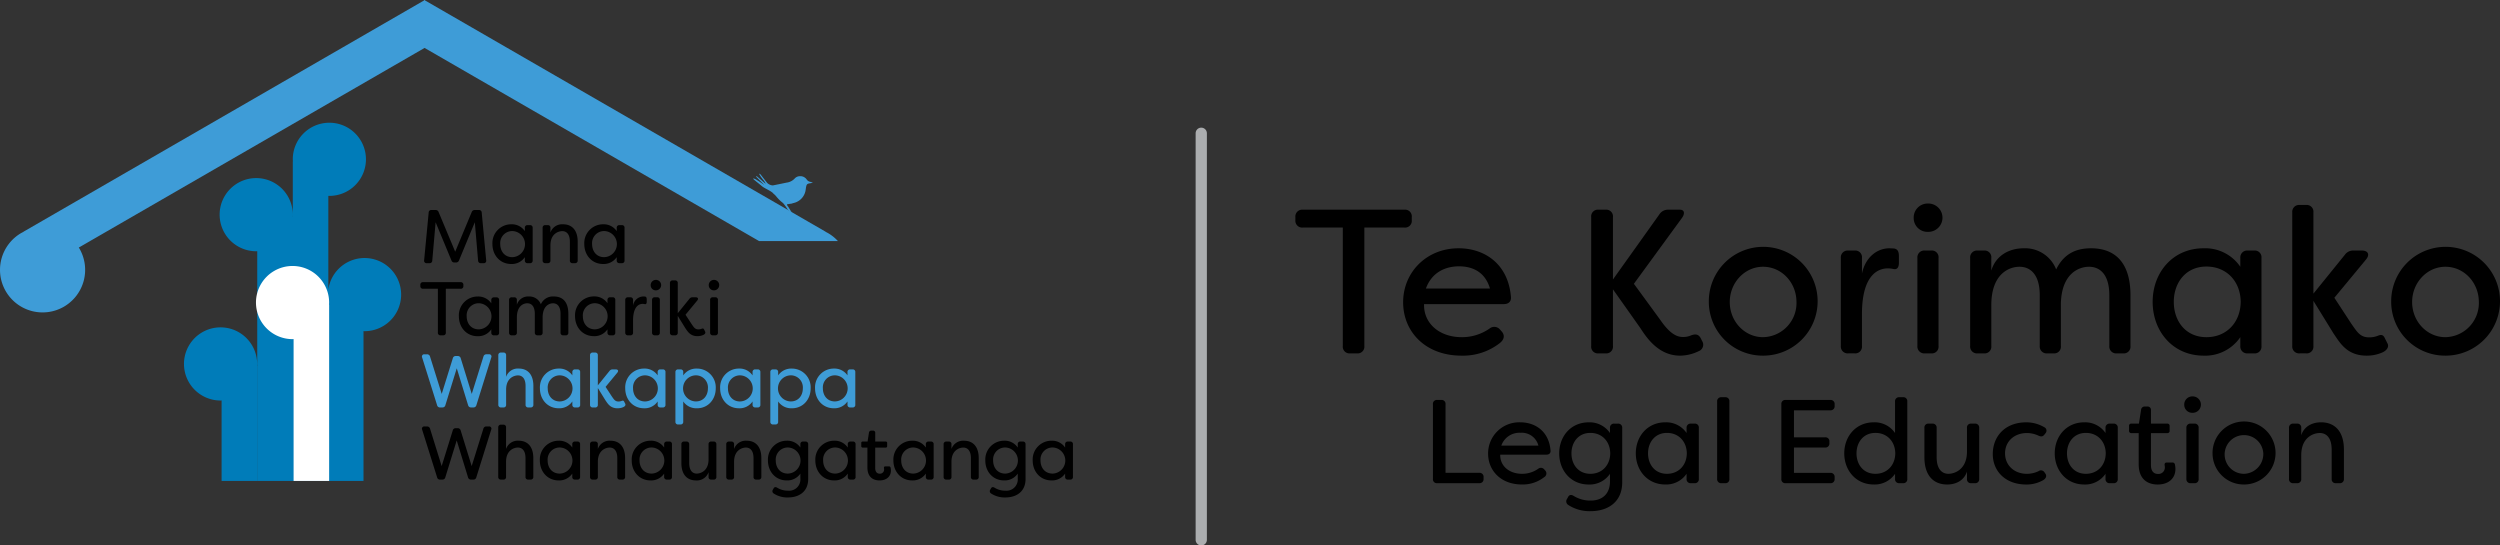 <svg data-name="Website Logo Paths" xmlns="http://www.w3.org/2000/svg" width="800.001" height="174.542" viewBox="0 0 800.001 174.542"><rect x="0" y="0" width="800.001" height="174.542" fill="#333333" stroke="none"/><defs><linearGradient id="a" x1="-27.55" y1="6.829" x2="-27.55" y2="6.819" gradientUnits="objectBoundingBox"><stop offset="0" stop-color="#3e9cd7"/><stop offset="1" stop-color="#3e9cd7" stop-opacity="0"/></linearGradient><linearGradient id="b" x1="-6.001" y1="5.542" x2="-6" y2="5.537" gradientUnits="objectBoundingBox"><stop offset="0" stop-color="#3e9cd7"/><stop offset="1" stop-color="#007cb9"/></linearGradient></defs><g data-name="Main Text"><g data-name="Group 272"><g data-name="Group 76"><g data-name="Group 72"><path data-name="Path 50" d="M336.826 151.547c-2.454 0-3.863-1.895-3.863-4.179a3.862 3.862 0 0 1 3.531-4.163c.11-.009.221-.013.332-.013a4.181 4.181 0 0 1 0 8.359m-.34 2.187a5.031 5.031 0 0 0 4.351-2.187v1.045a.811.811 0 0 0 .741.877.768.768 0 0 0 .159 0h.729a.794.794 0 0 0 .875-.7.813.813 0 0 0 0-.171v-10.434a.794.794 0 0 0-.7-.875.815.815 0 0 0-.171 0h-.729a.812.812 0 0 0-.9.716.844.844 0 0 0 0 .159v1.047a5.031 5.031 0 0 0-4.351-2.187 6.011 6.011 0 0 0-6.034 5.988c0 .118 0 .237.009.355 0 3.5 2.4 6.366 6.025 6.366m-14.823-2.187c-2.454 0-3.863-1.9-3.863-4.179a3.862 3.862 0 0 1 3.527-4.166c.11-.009.221-.013.332-.013a4.181 4.181 0 0 1 0 8.359m.1 7.631c3.378 0 6.415-1.774 6.415-5.9v-11.114a.811.811 0 0 0-.741-.877.768.768 0 0 0-.159 0h-.7a.806.806 0 0 0-.9.705.784.784 0 0 0 0 .145v1.072a5.03 5.03 0 0 0-4.35-2.187 6.011 6.011 0 0 0-6.035 5.987c0 .119 0 .237.009.356 0 3.5 2.382 6.366 6.026 6.366a5.03 5.03 0 0 0 4.35-2.187v1.557a3.608 3.608 0 0 1-3.937 3.913 6.456 6.456 0 0 1-3.474-.948c-.51-.316-.923-.267-1.192.292l-.193.34a.862.862 0 0 0 .237 1.2l.03.019a7.979 7.979 0 0 0 4.617 1.264m-18.9-5.711h.728a.793.793 0 0 0 .875-.7.836.836 0 0 0 0-.173v-4.835c0-3.694 2.527-4.545 3.79-4.545 1.288 0 2.432.9 2.432 3.4v5.978a.793.793 0 0 0 .7.875.825.825 0 0 0 .172 0h.728a.812.812 0 0 0 .9-.716.767.767 0 0 0 0-.159v-6c0-3.815-1.968-5.565-4.665-5.565a3.954 3.954 0 0 0-4.059 2.649v-1.506a.793.793 0 0 0-.7-.875.844.844 0 0 0-.174 0h-.738a.813.813 0 0 0-.9.718.825.825 0 0 0 0 .157v10.418a.813.813 0 0 0 .743.877.824.824 0 0 0 .157 0m-10.6-1.92c-2.454 0-3.863-1.9-3.863-4.179a3.862 3.862 0 0 1 3.527-4.168c.11-.009.221-.013.332-.013a4.181 4.181 0 0 1 0 8.359m-.34 2.187a5.03 5.03 0 0 0 4.35-2.187v1.045a.811.811 0 0 0 .741.877.768.768 0 0 0 .159 0h.729a.794.794 0 0 0 .875-.7.813.813 0 0 0 0-.171v-10.434a.794.794 0 0 0-.7-.875.815.815 0 0 0-.171 0h-.729a.812.812 0 0 0-.9.716.846.846 0 0 0 0 .159v1.047a5.03 5.03 0 0 0-4.35-2.187 6.012 6.012 0 0 0-6.035 5.989q0 .177.009.354c0 3.5 2.4 6.366 6.026 6.366m-10.474 0c2.333 0 3.646-1.336 3.646-3.159a4.389 4.389 0 0 0-.1-.9.5.5 0 0 0-.556-.437h-1.128c-.34 0-.487.219-.437.559a1.882 1.882 0 0 1 .048.461 1.309 1.309 0 0 1-1.3 1.319c-.046 0-.091 0-.137-.006-.777 0-1.409-.511-1.409-1.823v-6.512h3.335a.454.454 0 0 0 .489-.418.414.414 0 0 0 0-.093v-.947a.436.436 0 0 0-.379-.486.391.391 0 0 0-.108 0h-3.328v-2.746a.683.683 0 0 0-.607-.751.712.712 0 0 0-.122 0h-.51a.733.733 0 0 0-.777.688v.012l-.437 2.795h-1.531a.435.435 0 0 0-.487.486v.947a.456.456 0 0 0 .394.509.482.482 0 0 0 .093 0h1.481v6.37c0 3.135 1.921 4.131 3.864 4.131m-14.167-2.187c-2.454 0-3.862-1.895-3.862-4.179a3.862 3.862 0 0 1 3.531-4.167c.11-.009.22-.013.331-.013a4.181 4.181 0 0 1 0 8.359m-.339 2.187a5.026 5.026 0 0 0 4.349-2.187v1.045a.813.813 0 0 0 .743.877.748.748 0 0 0 .157 0h.729a.794.794 0 0 0 .875-.7.813.813 0 0 0 0-.171v-10.432a.794.794 0 0 0-.7-.875.815.815 0 0 0-.171 0h-.729a.813.813 0 0 0-.9.718.823.823 0 0 0 0 .157v1.047a5.026 5.026 0 0 0-4.349-2.187 6.012 6.012 0 0 0-6.036 5.988c0 .118 0 .237.009.355 0 3.5 2.406 6.366 6.027 6.366m-14.833-2.187c-2.454 0-3.862-1.9-3.862-4.179a3.862 3.862 0 0 1 3.533-4.166c.11-.009.22-.013.331-.013a4.181 4.181 0 0 1 0 8.359m.1 7.631c3.377 0 6.415-1.774 6.415-5.9v-11.114a.811.811 0 0 0-.741-.877.768.768 0 0 0-.159 0h-.7a.8.8 0 0 0-.9.85v1.072a5.03 5.03 0 0 0-4.35-2.187 6.011 6.011 0 0 0-6.035 5.987c0 .119 0 .237.009.356 0 3.5 2.381 6.366 6.026 6.366a5.03 5.03 0 0 0 4.35-2.187v1.557a3.608 3.608 0 0 1-3.937 3.913 6.45 6.45 0 0 1-3.475-.948c-.511-.316-.923-.267-1.19.292l-.2.34a.861.861 0 0 0 .238 1.2l.031.02a7.979 7.979 0 0 0 4.617 1.264m-18.901-5.716h.728a.793.793 0 0 0 .875-.7.834.834 0 0 0 0-.173v-4.835c0-3.694 2.528-4.545 3.791-4.545 1.288 0 2.431.9 2.431 3.4v5.978a.793.793 0 0 0 .7.875.844.844 0 0 0 .174 0h.728a.812.812 0 0 0 .9-.716.846.846 0 0 0 0-.159v-6c0-3.815-1.969-5.565-4.666-5.565a3.955 3.955 0 0 0-4.059 2.649v-1.506a.793.793 0 0 0-.7-.875.834.834 0 0 0-.173 0h-.729a.812.812 0 0 0-.9.716.769.769 0 0 0 0 .159v10.422a.811.811 0 0 0 .741.877.768.768 0 0 0 .159 0m-10.619.267a3.954 3.954 0 0 0 4.058-2.648v1.506a.794.794 0 0 0 .7.875.805.805 0 0 0 .17 0h.73a.812.812 0 0 0 .9-.716.845.845 0 0 0 0-.159v-10.429a.811.811 0 0 0-.741-.877.768.768 0 0 0-.159 0h-.73a.794.794 0 0 0-.874.705.805.805 0 0 0 0 .17v4.839c0 3.67-2.527 4.544-3.791 4.544-1.287 0-2.4-.923-2.4-3.4v-5.977a.811.811 0 0 0-.741-.877.768.768 0 0 0-.159 0h-.728a.793.793 0 0 0-.875.7.844.844 0 0 0 0 .174v6c0 3.815 1.943 5.564 4.641 5.564m-14.166-2.187c-2.455 0-3.865-1.895-3.865-4.179a3.863 3.863 0 0 1 3.532-4.162c.11-.009.221-.013.332-.013a4.181 4.181 0 0 1 0 8.359m-.34 2.187a5.024 5.024 0 0 0 4.348-2.187v1.045a.813.813 0 0 0 .743.877.749.749 0 0 0 .157 0h.728a.793.793 0 0 0 .875-.7.844.844 0 0 0 0-.174v-10.431a.793.793 0 0 0-.7-.875.834.834 0 0 0-.173 0h-.728a.813.813 0 0 0-.9.718.824.824 0 0 0 0 .157v1.047a5.024 5.024 0 0 0-4.348-2.187 6.013 6.013 0 0 0-6.037 5.989q0 .177.009.354c0 3.5 2.407 6.366 6.028 6.366m-18.468-.267h.728a.793.793 0 0 0 .875-.7.834.834 0 0 0 0-.173v-4.835c0-3.694 2.528-4.545 3.791-4.545 1.288 0 2.429.9 2.429 3.4v5.978a.794.794 0 0 0 .7.875.815.815 0 0 0 .171 0h.73a.812.812 0 0 0 .9-.716.843.843 0 0 0 0-.159v-6c0-3.815-1.969-5.565-4.665-5.565a3.954 3.954 0 0 0-4.059 2.649v-1.506a.793.793 0 0 0-.7-.875.844.844 0 0 0-.174 0h-.728a.811.811 0 0 0-.9.714.787.787 0 0 0 0 .161v10.422a.811.811 0 0 0 .739.877.788.788 0 0 0 .161 0m-10.6-1.92c-2.454 0-3.865-1.9-3.865-4.179a3.863 3.863 0 0 1 3.541-4.168c.11-.009.22-.013.33-.013a4.181 4.181 0 0 1 0 8.359m-.341 2.187a5.031 5.031 0 0 0 4.351-2.187v1.045a.811.811 0 0 0 .741.877.768.768 0 0 0 .159 0h.73a.794.794 0 0 0 .875-.7.815.815 0 0 0 0-.171v-10.434a.794.794 0 0 0-.7-.875.815.815 0 0 0-.171 0h-.73a.812.812 0 0 0-.9.716.843.843 0 0 0 0 .159v1.047a5.031 5.031 0 0 0-4.351-2.187 6.011 6.011 0 0 0-6.034 5.988c0 .118 0 .237.009.355 0 3.5 2.4 6.366 6.025 6.366m-18.442-.267h.729a.794.794 0 0 0 .874-.705.805.805 0 0 0 0-.17v-4.835c0-3.694 2.528-4.545 3.791-4.545 1.288 0 2.43.9 2.43 3.4v5.978a.794.794 0 0 0 .7.875.815.815 0 0 0 .171 0h.729a.812.812 0 0 0 .9-.716.845.845 0 0 0 0-.159v-6c0-3.815-1.969-5.565-4.666-5.565a3.953 3.953 0 0 0-4.058 2.649v-6.9a.794.794 0 0 0-.7-.875.8.8 0 0 0-.17 0h-.729a.812.812 0 0 0-.9.716.843.843 0 0 0 0 .159v15.819a.811.811 0 0 0 .741.877.769.769 0 0 0 .159 0m-19.489 0h.679a.924.924 0 0 0 .973-.729l3.645-11.81 3.621 11.81a.95.95 0 0 0 1 .729h.656a.951.951 0 0 0 1-.729l4.763-15.26a.716.716 0 0 0-.33-.957.709.709 0 0 0-.425-.064h-.752a.951.951 0 0 0-1 .729l-3.741 11.956-3.524-11.4a.951.951 0 0 0-1-.729h-.559a.925.925 0 0 0-.973.729l-3.547 11.4-3.718-11.956a.968.968 0 0 0-1-.729h-.779a.722.722 0 0 0-.752 1.021l4.787 15.26a.924.924 0 0 0 .972.729"/></g><g data-name="Group 73"><path data-name="Path 51" d="M267.184 128.462c-2.454 0-3.864-1.9-3.864-4.179a3.863 3.863 0 0 1 3.533-4.167c.11-.009.22-.013.331-.013a4.181 4.181 0 0 1 0 8.359m-.34 2.187a5.03 5.03 0 0 0 4.35-2.187v1.043a.811.811 0 0 0 .739.877.789.789 0 0 0 .161 0h.728a.793.793 0 0 0 .875-.7.846.846 0 0 0 0-.174v-10.425a.793.793 0 0 0-.7-.875.844.844 0 0 0-.174 0h-.728a.811.811 0 0 0-.9.714.788.788 0 0 0 0 .161v1.044a5.03 5.03 0 0 0-4.35-2.187 6.011 6.011 0 0 0-6.035 5.987c0 .119 0 .237.009.356 0 3.5 2.4 6.366 6.026 6.366m-13.826-2.187a4.181 4.181 0 0 1 0-8.359 3.868 3.868 0 0 1 3.9 3.836c0 .115 0 .23-.012.344 0 2.284-1.41 4.179-3.887 4.179m-5.617 7.363h.73a.794.794 0 0 0 .875-.7.817.817 0 0 0 0-.171v-6.488a5.069 5.069 0 0 0 4.374 2.187c3.621 0 6.026-2.867 6.026-6.366a6.011 6.011 0 0 0-5.67-6.334 6.02 6.02 0 0 0-.356-.009 5.069 5.069 0 0 0-4.374 2.187v-1.044a.794.794 0 0 0-.7-.875.815.815 0 0 0-.171 0h-.734a.812.812 0 0 0-.9.716.846.846 0 0 0 0 .159v15.867a.811.811 0 0 0 .741.877.767.767 0 0 0 .159 0m-10.593-7.363c-2.454 0-3.865-1.9-3.865-4.179a3.864 3.864 0 0 1 3.535-4.167c.11-.009.22-.013.33-.013a4.181 4.181 0 0 1 0 8.359m-.34 2.187a5.027 5.027 0 0 0 4.349-2.187v1.037a.811.811 0 0 0 .741.877.768.768 0 0 0 .159 0h.729a.793.793 0 0 0 .874-.7.827.827 0 0 0 0-.172v-10.427a.793.793 0 0 0-.7-.875.824.824 0 0 0-.172 0h-.729a.812.812 0 0 0-.9.716.844.844 0 0 0 0 .159v1.044a5.027 5.027 0 0 0-4.349-2.187 6.012 6.012 0 0 0-6.036 5.988c0 .118 0 .237.009.355 0 3.5 2.406 6.366 6.027 6.366m-13.827-2.187a4.181 4.181 0 0 1 0-8.359 3.867 3.867 0 0 1 3.9 3.834c0 .116 0 .231-.013.346 0 2.284-1.409 4.179-3.887 4.179m-5.614 7.363h.73a.794.794 0 0 0 .875-.7.815.815 0 0 0 0-.171v-6.488a5.069 5.069 0 0 0 4.374 2.187c3.62 0 6.025-2.867 6.025-6.366a6.011 6.011 0 0 0-5.67-6.334 6.98 6.98 0 0 0-.355-.009 5.069 5.069 0 0 0-4.374 2.187v-1.044a.794.794 0 0 0-.7-.875.815.815 0 0 0-.171 0h-.73a.812.812 0 0 0-.9.716.845.845 0 0 0 0 .159v15.867a.811.811 0 0 0 .741.877.767.767 0 0 0 .159 0m-10.594-7.363c-2.454 0-3.864-1.9-3.864-4.179a3.863 3.863 0 0 1 3.533-4.167c.11-.009.221-.013.331-.013a4.181 4.181 0 0 1 0 8.359m-.34 2.187a5.03 5.03 0 0 0 4.35-2.187v1.037a.811.811 0 0 0 .739.877.787.787 0 0 0 .161 0h.728a.793.793 0 0 0 .875-.7.844.844 0 0 0 0-.174v-10.425a.793.793 0 0 0-.7-.875.844.844 0 0 0-.174 0h-.728a.811.811 0 0 0-.9.714.786.786 0 0 0 0 .161v1.044a5.03 5.03 0 0 0-4.35-2.187 6.012 6.012 0 0 0-6.035 5.989q0 .177.009.354c0 3.5 2.406 6.366 6.026 6.366m-8.505 0a4.482 4.482 0 0 0 1.9-.389c.608-.291.729-.7.608-1l-.39-.777c-.17-.292-.363-.341-.705-.219a2.829 2.829 0 0 1-1.093.219c-1.068 0-1.41-.608-2.114-1.6l-2.016-3.086 3.742-4.52c.486-.583.266-1.069-.51-1.069h-.925a1.207 1.207 0 0 0-1.068.51l-3.718 4.6v-9.623a.794.794 0 0 0-.7-.875.815.815 0 0 0-.171 0h-.729a.812.812 0 0 0-.9.716.843.843 0 0 0 0 .159v15.819a.811.811 0 0 0 .741.877.768.768 0 0 0 .159 0h.729a.794.794 0 0 0 .875-.7.815.815 0 0 0 0-.171v-5.355l2.382 3.864c.753 1.093 1.579 2.624 3.912 2.624m-18.468-2.187c-2.454 0-3.865-1.9-3.865-4.179a3.863 3.863 0 0 1 3.535-4.167c.11-.009.22-.013.33-.013a4.181 4.181 0 0 1 0 8.359m-.341 2.187a5.031 5.031 0 0 0 4.351-2.187v1.045a.811.811 0 0 0 .741.877.768.768 0 0 0 .159 0h.73a.794.794 0 0 0 .875-.7.813.813 0 0 0 0-.171v-10.434a.794.794 0 0 0-.7-.875.815.815 0 0 0-.171 0h-.73a.812.812 0 0 0-.9.716.845.845 0 0 0 0 .159v1.044a5.031 5.031 0 0 0-4.351-2.187 6.011 6.011 0 0 0-6.034 5.988c0 .118 0 .237.009.355 0 3.5 2.4 6.366 6.025 6.366m-18.442-.267h.729a.794.794 0 0 0 .874-.705.805.805 0 0 0 0-.17v-4.836c0-3.693 2.528-4.544 3.791-4.544 1.288 0 2.43.9 2.43 3.4v5.978a.794.794 0 0 0 .7.875.815.815 0 0 0 .171 0h.729a.812.812 0 0 0 .9-.716.844.844 0 0 0 0-.159v-6c0-3.815-1.969-5.565-4.666-5.565a3.953 3.953 0 0 0-4.058 2.649v-6.9a.794.794 0 0 0-.7-.875.8.8 0 0 0-.17 0h-.729a.812.812 0 0 0-.9.716.845.845 0 0 0 0 .159v15.816a.811.811 0 0 0 .741.877.767.767 0 0 0 .159 0m-19.489 0h.679a.924.924 0 0 0 .973-.729l3.645-11.81 3.621 11.81a.95.95 0 0 0 1 .729h.656a.951.951 0 0 0 1-.729l4.763-15.26a.716.716 0 0 0-.33-.957.709.709 0 0 0-.425-.064h-.752a.951.951 0 0 0-1 .729l-3.741 11.956-3.524-11.4a.951.951 0 0 0-1-.729h-.565a.925.925 0 0 0-.973.729l-3.547 11.4-3.738-11.952a.968.968 0 0 0-1-.729h-.779a.722.722 0 0 0-.752 1.021l4.787 15.26a.924.924 0 0 0 .972.729" fill="#3e9cd7"/></g><g data-name="Group 74"><path data-name="Path 52" d="M228.135 107.297h.728a.793.793 0 0 0 .875-.7.844.844 0 0 0 0-.174V95.998a.793.793 0 0 0-.7-.875.844.844 0 0 0-.174 0h-.728a.811.811 0 0 0-.9.714.787.787 0 0 0 0 .161v10.424a.811.811 0 0 0 .739.877.788.788 0 0 0 .161 0m.34-14.386a1.676 1.676 0 1 0-1.677-1.675v.023a1.63 1.63 0 0 0 1.604 1.651h.07m-5.3 14.653a4.492 4.492 0 0 0 1.894-.388c.609-.292.73-.7.609-1l-.39-.777c-.17-.292-.364-.341-.7-.219a2.834 2.834 0 0 1-1.094.219c-1.069 0-1.41-.608-2.114-1.6l-2.017-3.086 3.743-4.52c.486-.583.266-1.069-.511-1.069h-.923a1.209 1.209 0 0 0-1.069.51l-3.718 4.593v-9.623a.794.794 0 0 0-.7-.875.814.814 0 0 0-.171 0h-.73a.812.812 0 0 0-.9.716.845.845 0 0 0 0 .159v15.819a.811.811 0 0 0 .741.877.769.769 0 0 0 .159 0h.73a.794.794 0 0 0 .875-.7.813.813 0 0 0 0-.171v-5.346l2.381 3.864c.754 1.093 1.58 2.624 3.913 2.624m-13.633-.267h.729a.794.794 0 0 0 .875-.7.813.813 0 0 0 0-.171V95.998a.794.794 0 0 0-.7-.875.815.815 0 0 0-.171 0h-.729a.812.812 0 0 0-.9.716.845.845 0 0 0 0 .159v10.424a.811.811 0 0 0 .741.877.769.769 0 0 0 .159 0m.341-14.386a1.676 1.676 0 1 0-1.678-1.674v.022a1.631 1.631 0 0 0 1.607 1.653h.071m-8.918 14.386h.728a.793.793 0 0 0 .874-.7.824.824 0 0 0 0-.172v-3.766c0-4.982 2.188-5.419 3.063-5.419a3.009 3.009 0 0 1 .655.073c.413.1.657-.146.657-.754v-.7c0-.486-.073-.9-.584-.972l-.534-.025a3.428 3.428 0 0 0-3.257 2.989v-1.849a.793.793 0 0 0-.7-.875.824.824 0 0 0-.172 0h-.728a.811.811 0 0 0-.9.714.787.787 0 0 0 0 .161v10.424a.811.811 0 0 0 .739.877.787.787 0 0 0 .161 0m-10.6-1.92c-2.453 0-3.863-1.9-3.863-4.179a3.863 3.863 0 0 1 3.533-4.167c.11-.009.22-.013.33-.013a4.181 4.181 0 0 1 0 8.359m-.34 2.187a5.031 5.031 0 0 0 4.351-2.187v1.045a.811.811 0 0 0 .741.877.769.769 0 0 0 .159 0h.73a.794.794 0 0 0 .875-.7.813.813 0 0 0 0-.171V95.998a.794.794 0 0 0-.7-.875.815.815 0 0 0-.171 0h-.73a.812.812 0 0 0-.9.716.845.845 0 0 0 0 .159v1.044a5.031 5.031 0 0 0-4.351-2.187 6.01 6.01 0 0 0-6.034 5.986q0 .178.009.357c0 3.5 2.4 6.366 6.025 6.366m-26.243-.267h.729a.794.794 0 0 0 .875-.7.815.815 0 0 0 0-.171v-4.836c0-3.693 2.09-4.544 3.329-4.544 1.287 0 2.406.9 2.406 3.378v6a.811.811 0 0 0 .739.877.787.787 0 0 0 .161 0h.729a.794.794 0 0 0 .875-.7.815.815 0 0 0 0-.171v-5.1c.121-3.572 2.21-4.277 3.329-4.277 1.288 0 2.4.9 2.4 3.378v6a.811.811 0 0 0 .741.877.768.768 0 0 0 .159 0h.728a.793.793 0 0 0 .874-.7.825.825 0 0 0 0-.172v-6c0-3.815-1.772-5.565-4.664-5.565a4.2 4.2 0 0 0-4.132 2.5 3.942 3.942 0 0 0-3.839-2.5 3.766 3.766 0 0 0-3.839 2.649v-1.506a.794.794 0 0 0-.7-.875.814.814 0 0 0-.171 0h-.729a.812.812 0 0 0-.9.716.845.845 0 0 0 0 .159v10.424a.811.811 0 0 0 .741.877.768.768 0 0 0 .159 0m-10.594-1.92c-2.456 0-3.864-1.9-3.864-4.179a3.862 3.862 0 0 1 3.531-4.167c.111-.009.222-.013.333-.013a4.181 4.181 0 0 1 0 8.359m-.341 2.187a5.03 5.03 0 0 0 4.35-2.187v1.045a.811.811 0 0 0 .741.877.768.768 0 0 0 .159 0h.729a.794.794 0 0 0 .875-.7.815.815 0 0 0 0-.171v-10.42a.794.794 0 0 0-.7-.875.815.815 0 0 0-.171 0h-.729a.812.812 0 0 0-.9.716.843.843 0 0 0 0 .159v1.044a5.03 5.03 0 0 0-4.35-2.187 6.012 6.012 0 0 0-6.035 5.989q0 .177.009.354c0 3.5 2.406 6.366 6.026 6.366m-5.464-17.305h-12.021a.805.805 0 0 0-.875.728.9.9 0 0 0 0 .147v.364a.8.8 0 0 0 .728.875.9.9 0 0 0 .147 0h4.739v14.021a.794.794 0 0 0 .7.875.815.815 0 0 0 .171 0h.8a.794.794 0 0 0 .875-.7.815.815 0 0 0 0-.171V92.405h4.738a.794.794 0 0 0 .875-.7.815.815 0 0 0 0-.171v-.364a.794.794 0 0 0-.7-.875.814.814 0 0 0-.171 0"/></g><g data-name="Group 75"><path data-name="Path 53" d="M193.337 82.292c-2.454 0-3.864-1.895-3.864-4.179a3.863 3.863 0 0 1 3.533-4.167c.11-.009.221-.013.331-.013a4.181 4.181 0 0 1 0 8.359m-.34 2.187a5.03 5.03 0 0 0 4.35-2.187v1.045a.811.811 0 0 0 .741.877.769.769 0 0 0 .159 0h.729a.793.793 0 0 0 .874-.7.824.824 0 0 0 0-.172V72.915a.793.793 0 0 0-.7-.875.824.824 0 0 0-.172 0h-.725a.812.812 0 0 0-.9.716.845.845 0 0 0 0 .159v1.044a5.03 5.03 0 0 0-4.35-2.187 6.012 6.012 0 0 0-6.036 5.988c0 .118 0 .237.009.355 0 3.5 2.406 6.366 6.027 6.366m-18.468-.267h.729a.794.794 0 0 0 .875-.7.813.813 0 0 0 0-.171v-4.838c0-3.693 2.527-4.544 3.791-4.544 1.288 0 2.43.9 2.43 3.4v5.978a.793.793 0 0 0 .7.875.824.824 0 0 0 .172 0h.729a.812.812 0 0 0 .9-.716.843.843 0 0 0 0-.159v-6c0-3.815-1.968-5.565-4.664-5.565a3.954 3.954 0 0 0-4.059 2.649v-1.508a.794.794 0 0 0-.7-.875.815.815 0 0 0-.171 0h-.729a.812.812 0 0 0-.9.716.845.845 0 0 0 0 .159v10.424a.811.811 0 0 0 .741.877.769.769 0 0 0 .159 0m-10.6-1.92c-2.454 0-3.863-1.895-3.863-4.179a3.862 3.862 0 0 1 3.531-4.167c.11-.009.221-.013.332-.013a4.181 4.181 0 0 1 0 8.359m-.34 2.187a5.03 5.03 0 0 0 4.35-2.187v1.045a.811.811 0 0 0 .741.877.769.769 0 0 0 .159 0h.729a.794.794 0 0 0 .875-.7.815.815 0 0 0 0-.171V72.915a.794.794 0 0 0-.7-.875.815.815 0 0 0-.171 0h-.729a.812.812 0 0 0-.9.716.845.845 0 0 0 0 .159v1.044a5.03 5.03 0 0 0-4.35-2.187 6.012 6.012 0 0 0-6.035 5.989c0 .118 0 .236.009.354 0 3.5 2.406 6.366 6.026 6.366m-27-.267h.8a.817.817 0 0 0 .916-.7.709.709 0 0 0 .007-.122l1.074-12.273 5.055 12.2a.971.971 0 0 0 1 .68h.413a1 1 0 0 0 1.021-.68l5.054-12.2 1.045 12.272a.838.838 0 0 0 .843.833.741.741 0 0 0 .1-.007h.8a.763.763 0 0 0 .85-.923l-1.433-15.261a.82.82 0 0 0-.8-.833.938.938 0 0 0-.119.007h-1.269a.993.993 0 0 0-1.021.68l-5.273 12.661-5.3-12.661a.963.963 0 0 0-1-.68h-1.288a.809.809 0 0 0-.9.715.824.824 0 0 0 0 .111l-1.458 15.261a.78.78 0 0 0 .875.923"/></g></g></g></g><g data-name="Te Korimako"><path data-name="Path 54" d="M451.768 69.467v.983a2.145 2.145 0 0 1-2.365 2.367h-12.81v37.9a2.146 2.146 0 0 1-1.9 2.365 2.108 2.108 0 0 1-.463 0h-2.168a2.146 2.146 0 0 1-2.365-1.9 2.108 2.108 0 0 1 0-.463v-37.9h-12.81a2.175 2.175 0 0 1-2.365-1.969 2.206 2.206 0 0 1 0-.4v-.983a2.176 2.176 0 0 1 2.365-2.365h32.516a2.146 2.146 0 0 1 2.365 1.9 2.108 2.108 0 0 1 0 .465z"/><path data-name="Path 55" d="M449.003 96.725c0-9.589 7.489-17.275 17.737-17.275 8.277 0 15.83 4.927 16.749 15.438.2 1.575-.723 2.429-2.3 2.429h-25.486c-.2 6.109 4.861 10.578 12.022 10.578a15.4 15.4 0 0 0 8.934-2.761 2.387 2.387 0 0 1 3.348.328l.462.526c1.049 1.117 1.049 2.5-.462 3.744a19.112 19.112 0 0 1-12.348 4.073c-11.556 0-18.656-7.686-18.656-17.08zm27.788-4.4c-1.71-5.847-6.306-7.1-9.92-7.1-3.81 0-8.54 1.511-10.577 7.1z"/><path data-name="Path 56" d="m524.882 104.937-8.737-12.348v18.129a2.145 2.145 0 0 1-1.9 2.365 2.108 2.108 0 0 1-.463 0h-2.234a2.146 2.146 0 0 1-2.367-1.9 2.123 2.123 0 0 1 0-.465V69.467a2.147 2.147 0 0 1 2.367-2.365h2.234a2.145 2.145 0 0 1 2.363 1.9 2.112 2.112 0 0 1 0 .463v19.968l14.846-20.82a3.277 3.277 0 0 1 2.956-1.511h3.613c1.509 0 1.64 1.248.723 2.562l-15.438 21.149 8.409 11.5c2.036 2.956 4.4 5.518 7.16 5.518a6.081 6.081 0 0 0 2.757-.523c1.447-.526 2.431-.331 3.088.983l.394.788a2.2 2.2 0 0 1-.6 3.053 2.238 2.238 0 0 1-.451.232 13.858 13.858 0 0 1-5.976 1.445c-6.701-.004-10.511-5.391-12.744-8.872z"/><path data-name="Path 57" d="M546.825 96.596a17.409 17.409 0 1 1 17.608 17.209h-.267a17.242 17.242 0 0 1-17.341-17.143zm28.049.066c0-6.241-4.73-11.3-10.708-11.3-5.847 0-10.64 5.058-10.64 11.3s4.793 11.233 10.64 11.233a10.917 10.917 0 0 0 10.711-11.119v-.115z"/><path data-name="Path 58" d="M589.065 110.717V82.54a2.192 2.192 0 0 1 2.429-2.365h1.971a2.146 2.146 0 0 1 2.365 1.9 2.112 2.112 0 0 1 0 .463v4.993c1.117-5.255 4.861-8.08 8.8-8.08l1.445.066c1.38.2 1.577 1.314 1.577 2.628v1.9c0 1.642-.657 2.3-1.774 2.036a8.2 8.2 0 0 0-1.774-.2c-2.365 0-8.277 1.182-8.277 14.649v10.18a2.146 2.146 0 0 1-1.9 2.365 2.108 2.108 0 0 1-.463 0h-1.971a2.193 2.193 0 0 1-2.421-1.939 2.247 2.247 0 0 1-.007-.419z"/><path data-name="Path 59" d="M612.384 69.729a4.476 4.476 0 0 1 4.348-4.6h.185a4.535 4.535 0 1 1 .269 9.066h-.269a4.407 4.407 0 0 1-4.532-4.277c-.001-.063-.002-.126-.001-.189zm1.182 40.988v-28.18a2.194 2.194 0 0 1 2.431-2.365h1.973a2.145 2.145 0 0 1 2.363 1.9 2.1 2.1 0 0 1 0 .463v28.18a2.145 2.145 0 0 1-1.9 2.365 2.108 2.108 0 0 1-.463 0h-1.972a2.2 2.2 0 0 1-2.432-2.365z"/><path data-name="Path 60" d="M630.449 110.717V82.54a2.194 2.194 0 0 1 2.431-2.365h1.971a2.146 2.146 0 0 1 2.365 1.9 2.1 2.1 0 0 1 0 .463v4.071c1.377-4.728 5.582-7.158 10.377-7.158a10.658 10.658 0 0 1 10.379 6.766c2.759-5.65 7.224-6.766 11.166-6.766 7.817 0 12.613 4.73 12.613 15.041v16.226a2.145 2.145 0 0 1-1.9 2.365 2.107 2.107 0 0 1-.463 0h-1.971a2.194 2.194 0 0 1-2.431-2.365V94.491c0-6.7-3.024-9.129-6.5-9.129-3.022 0-8.671 1.9-9 11.562v13.793a2.146 2.146 0 0 1-1.9 2.365 2.108 2.108 0 0 1-.463 0h-1.971a2.2 2.2 0 0 1-2.425-1.949 2.223 2.223 0 0 1-.006-.416V94.491c0-6.7-3.02-9.129-6.5-9.129-3.348 0-9 2.3-9 12.282v13.073a2.146 2.146 0 0 1-1.9 2.365 2.108 2.108 0 0 1-.463 0h-1.975a2.194 2.194 0 0 1-2.434-2.365z"/><path data-name="Path 61" d="M688.85 96.596c0-9.46 6.5-17.146 16.29-17.146a13.594 13.594 0 0 1 11.763 5.912V82.54a2.195 2.195 0 0 1 2.431-2.365h1.969a2.146 2.146 0 0 1 2.365 1.9 2.1 2.1 0 0 1 0 .463v28.18a2.146 2.146 0 0 1-1.9 2.365 2.107 2.107 0 0 1-.463 0h-1.971a2.2 2.2 0 0 1-2.431-2.365v-2.823a13.6 13.6 0 0 1-11.759 5.91c-9.79 0-16.294-7.752-16.294-17.209zm28.178 0c-.064-6.5-4.465-11.3-10.969-11.3-6.635 0-10.443 5.19-10.443 11.3 0 6.175 3.808 11.3 10.443 11.3 6.5 0 10.9-4.8 10.969-11.3z"/><path data-name="Path 62" d="m746.727 106.705-6.436-10.443v14.45a2.147 2.147 0 0 1-2.367 2.365h-1.971a2.194 2.194 0 0 1-2.429-2.365V67.956a2.194 2.194 0 0 1 2-2.372 2.121 2.121 0 0 1 .429.005h1.971a2.148 2.148 0 0 1 2.367 1.9 2.123 2.123 0 0 1 0 .465v26.01l10.049-12.412a3.27 3.27 0 0 1 2.888-1.382h2.5c2.1 0 2.7 1.314 1.382 2.89l-10.117 12.221 5.452 8.343c1.9 2.691 2.825 4.334 5.715 4.334a7.6 7.6 0 0 0 2.954-.591c.92-.326 1.445-.2 1.905.591l1.053 2.1c.328.788 0 1.905-1.642 2.693a12.149 12.149 0 0 1-5.127 1.054c-6.312 0-8.543-4.138-10.576-7.1z"/><path data-name="Path 63" d="M765.184 96.596a17.409 17.409 0 1 1 17.608 17.209h-.267a17.242 17.242 0 0 1-17.341-17.141zm28.049.066c0-6.241-4.73-11.3-10.708-11.3-5.847 0-10.642 5.058-10.642 11.3s4.8 11.233 10.642 11.233a10.917 10.917 0 0 0 10.711-11.119v-.115z"/></g><g data-name="Legal Education"><path data-name="Path 64" d="M458.539 153.254v-23.9a1.243 1.243 0 0 1 1.1-1.37 1.191 1.191 0 0 1 .267 0h1.297a1.243 1.243 0 0 1 1.37 1.1 1.2 1.2 0 0 1 0 .268v21.953h10.769a1.271 1.271 0 0 1 1.4 1.123 1.284 1.284 0 0 1 0 .248v.57a1.269 1.269 0 0 1-1.158 1.373 1.3 1.3 0 0 1-.249 0h-13.427a1.243 1.243 0 0 1-1.369-1.1 1.288 1.288 0 0 1 0-.265z"/><path data-name="Path 65" d="M476.192 145.15a9.964 9.964 0 0 1 9.911-10.015c.121 0 .243 0 .364.005 4.795 0 9.17 2.853 9.7 8.941.114.913-.419 1.408-1.332 1.408h-14.759c-.114 3.538 2.816 6.127 6.964 6.127a8.915 8.915 0 0 0 5.174-1.6 1.385 1.385 0 0 1 1.941.19l.266.3a1.359 1.359 0 0 1 .054 1.92 1.341 1.341 0 0 1-.32.25 11.076 11.076 0 0 1-7.153 2.358c-6.699.006-10.81-4.442-10.81-9.884zm16.1-2.55a5.486 5.486 0 0 0-5.745-4.11 6.136 6.136 0 0 0-6.127 4.11z"/><path data-name="Path 66" d="M501.843 161.588a1.351 1.351 0 0 1-.446-1.858l.027-.042.3-.533c.419-.874 1.064-.951 1.865-.457a10.088 10.088 0 0 0 5.442 1.484c3.652 0 6.163-2.093 6.163-6.125v-2.435a7.872 7.872 0 0 1-6.812 3.424c-5.707 0-9.436-4.489-9.436-9.969 0-5.442 3.729-9.931 9.436-9.931a7.874 7.874 0 0 1 6.812 3.424v-1.674a1.261 1.261 0 0 1 1.181-1.338 1.23 1.23 0 0 1 .227.006h1.1a1.269 1.269 0 0 1 1.408 1.37v17.39c0 6.468-4.757 9.246-10.046 9.246a12.491 12.491 0 0 1-7.221-1.982zm13.432-16.514c-.038-3.767-2.588-6.545-6.355-6.545-3.843 0-6.051 3.007-6.051 6.545 0 3.577 2.207 6.545 6.051 6.545 3.767 0 6.317-2.779 6.355-6.545z"/><path data-name="Path 67" d="M523.457 145.074c0-5.479 3.766-9.931 9.436-9.931a7.874 7.874 0 0 1 6.812 3.424v-1.637a1.271 1.271 0 0 1 1.16-1.373 1.285 1.285 0 0 1 .248 0h1.142a1.242 1.242 0 0 1 1.369 1.1 1.191 1.191 0 0 1 0 .267v16.324a1.242 1.242 0 0 1-1.1 1.37 1.22 1.22 0 0 1-.27 0h-1.145a1.269 1.269 0 0 1-1.408-1.37v-1.635a7.872 7.872 0 0 1-6.812 3.424c-5.666.003-9.432-4.484-9.432-9.963zm16.324 0c-.038-3.767-2.588-6.545-6.355-6.545-3.843 0-6.051 3.007-6.051 6.545 0 3.577 2.207 6.545 6.051 6.545 3.767 0 6.317-2.779 6.355-6.545z"/><path data-name="Path 68" d="M549.484 153.253v-24.77a1.271 1.271 0 0 1 1.16-1.373 1.284 1.284 0 0 1 .248 0h1.142a1.243 1.243 0 0 1 1.37 1.1 1.2 1.2 0 0 1 0 .268v24.771a1.243 1.243 0 0 1-1.1 1.37 1.211 1.211 0 0 1-.269 0h-1.142a1.272 1.272 0 0 1-1.405-1.121 1.306 1.306 0 0 1-.004-.245z"/><path data-name="Path 69" d="M574.067 131.305v8.637h9.969a1.243 1.243 0 0 1 1.37 1.1 1.209 1.209 0 0 1 0 .269v.495a1.269 1.269 0 0 1-1.37 1.408h-9.969v8.1h11.643a1.261 1.261 0 0 1 1.37 1.142 1.248 1.248 0 0 1 0 .229v.57a1.26 1.26 0 0 1-1.139 1.37 1.273 1.273 0 0 1-.231 0h-14.307a1.243 1.243 0 0 1-1.37-1.1 1.209 1.209 0 0 1 0-.269v-23.9a1.243 1.243 0 0 1 1.1-1.37 1.21 1.21 0 0 1 .269 0h14.307a1.26 1.26 0 0 1 1.37 1.37v.571a1.26 1.26 0 0 1-1.139 1.37 1.275 1.275 0 0 1-.231 0z"/><path data-name="Path 70" d="M590.164 145.073c0-5.479 3.767-9.931 9.436-9.931a7.874 7.874 0 0 1 6.812 3.424v-10.083a1.271 1.271 0 0 1 1.16-1.373 1.284 1.284 0 0 1 .248 0h1.142a1.243 1.243 0 0 1 1.37 1.1 1.2 1.2 0 0 1 0 .268v24.771a1.243 1.243 0 0 1-1.1 1.37 1.21 1.21 0 0 1-.269 0h-1.14a1.272 1.272 0 0 1-1.405-1.122 1.289 1.289 0 0 1 0-.248v-1.635a7.872 7.872 0 0 1-6.812 3.424c-5.675.004-9.442-4.485-9.442-9.965zm16.324 0c-.038-3.767-2.588-6.545-6.355-6.545-3.842 0-6.049 3.007-6.049 6.545 0 3.577 2.207 6.545 6.049 6.545 3.77 0 6.317-2.778 6.355-6.545z"/><path data-name="Path 71" d="M615.812 146.329v-9.4a1.243 1.243 0 0 1 1.1-1.37 1.208 1.208 0 0 1 .269 0h1.142a1.27 1.27 0 0 1 1.407 1.37v9.361c0 3.88 1.75 5.328 3.767 5.328 1.979 0 5.936-1.37 5.936-7.116v-7.573a1.243 1.243 0 0 1 1.1-1.37 1.208 1.208 0 0 1 .269 0h1.142a1.27 1.27 0 0 1 1.407 1.37v16.324a1.272 1.272 0 0 1-1.407 1.37h-1.141a1.243 1.243 0 0 1-1.37-1.1 1.209 1.209 0 0 1 0-.269v-2.357c-.838 2.664-3.273 4.147-6.355 4.147-4.223-.002-7.266-2.739-7.266-8.715z"/><path data-name="Path 72" d="M637.691 145.305c0-5.594 3.842-10.159 10.73-10.159a11.361 11.361 0 0 1 5.745 1.559 1.216 1.216 0 0 1 .382 1.941l-.3.381c-.533.724-1.1.761-1.941.382a8.789 8.789 0 0 0-3.69-.838c-4.035 0-7 2.664-7 6.507s2.967 6.545 7 6.545a8.788 8.788 0 0 0 3.69-.837 1.321 1.321 0 0 1 1.851.245 1.361 1.361 0 0 1 .09.134l.266.382c.533.723.266 1.636-.951 2.244a10.722 10.722 0 0 1-5.137 1.256c-6.744-.007-10.735-4.307-10.735-9.742z"/><path data-name="Path 73" d="M657.517 145.074c0-5.479 3.767-9.931 9.436-9.931a7.874 7.874 0 0 1 6.812 3.424v-1.637a1.272 1.272 0 0 1 1.407-1.37h1.142a1.243 1.243 0 0 1 1.371 1.1 1.218 1.218 0 0 1 0 .27v16.324a1.243 1.243 0 0 1-1.1 1.37 1.22 1.22 0 0 1-.27 0h-1.142a1.27 1.27 0 0 1-1.407-1.37v-1.635a7.872 7.872 0 0 1-6.812 3.424c-5.67-.003-9.437-4.49-9.437-9.969zm16.323 0c-.037-3.767-2.586-6.545-6.354-6.545-3.843 0-6.049 3.007-6.049 6.545 0 3.577 2.206 6.545 6.049 6.545 3.767 0 6.317-2.779 6.35-6.545z"/><path data-name="Path 74" d="M684.383 148.574v-9.969h-2.322a.712.712 0 0 1-.764-.654.792.792 0 0 1 0-.146v-1.484a.684.684 0 0 1 .594-.762.66.66 0 0 1 .166 0h2.4l.685-4.376a1.151 1.151 0 0 1 1.2-1.1h.819a1.07 1.07 0 0 1 1.145.989 1.018 1.018 0 0 1 0 .191v4.3h5.212a.685.685 0 0 1 .762.6.647.647 0 0 1 0 .164v1.478a.711.711 0 0 1-.616.8.649.649 0 0 1-.146 0h-5.215v10.2c0 2.054.989 2.853 2.207 2.853a2.047 2.047 0 0 0 2.235-1.839 1.92 1.92 0 0 0 .01-.215 2.843 2.843 0 0 0-.077-.724c-.075-.532.153-.874.685-.874h1.75a.774.774 0 0 1 .872.664v.021a7.018 7.018 0 0 1 .152 1.408c0 2.853-2.054 4.946-5.707 4.946-3.042-.002-6.047-1.562-6.047-6.471z"/><path data-name="Path 75" d="M698.956 129.511a2.592 2.592 0 0 1 2.519-2.663h.107a2.627 2.627 0 0 1 .177 5.251h-.177a2.552 2.552 0 0 1-2.625-2.477c-.001-.037-.002-.074-.001-.111zm.686 23.743V136.93a1.272 1.272 0 0 1 1.407-1.37h1.142a1.243 1.243 0 0 1 1.371 1.1 1.218 1.218 0 0 1 0 .27v16.324a1.243 1.243 0 0 1-1.1 1.37 1.219 1.219 0 0 1-.27 0h-1.142a1.271 1.271 0 0 1-1.4-1.12 1.3 1.3 0 0 1-.008-.25z"/><path data-name="Path 76" d="M708.013 145.074a10.084 10.084 0 1 1 10.2 9.968h-.153a9.987 9.987 0 0 1-10.045-9.929zm16.248.038a6.192 6.192 0 1 0-6.2 6.507 6.357 6.357 0 0 0 6.2-6.507z"/><path data-name="Path 77" d="M732.48 153.254V136.93a1.271 1.271 0 0 1 1.16-1.373 1.284 1.284 0 0 1 .248 0h1.142a1.243 1.243 0 0 1 1.37 1.1 1.209 1.209 0 0 1 0 .269v2.359c.837-2.663 3.273-4.147 6.355-4.147 4.223 0 7.3 2.739 7.3 8.713v9.4a1.272 1.272 0 0 1-1.407 1.37h-1.142a1.243 1.243 0 0 1-1.371-1.1 1.218 1.218 0 0 1 0-.27v-9.36c0-3.919-1.789-5.328-3.8-5.328-1.979 0-5.936 1.333-5.936 7.116v7.571a1.243 1.243 0 0 1-1.1 1.37 1.211 1.211 0 0 1-.269 0h-1.142a1.271 1.271 0 0 1-1.408-1.117 1.257 1.257 0 0 1 0-.249z"/></g><path data-name="Path 48" d="M54.617 70.35v89.337h13.6V70.346z" fill="url(#a)" transform="translate(-17.597 -6.795)"/><g data-name="Group 114"><g data-name="Group 51"><path data-name="Path 44" d="M252.228 66.15a1.186 1.186 0 0 1-.271-.354 2.234 2.234 0 0 1-.121-.409 1.327 1.327 0 0 1 .484-.073c-.061-.015 1.271-.213.927-.127a7.012 7.012 0 0 1 .721-.228 5 5 0 0 0 3.739-3.662c.125-.5.154-1.02.256-1.525.158-.786.369-.979 1.145-1.105a7.187 7.187 0 0 0 1.027-.219c-.29-.089-.574-.2-.868-.263a1.8 1.8 0 0 1-1.1-.715 2.459 2.459 0 0 0-2.15-1.091 2.278 2.278 0 0 0-1.7.731 4.285 4.285 0 0 1-2.641 1.334c-1.456.307-2.915.6-4.373.894a2.72 2.72 0 0 1-2.06-1.133c-.634-.788-1.24-1.6-1.869-2.389a1.385 1.385 0 0 0-.352-.239l-.094.1c.156.261.3.527.472.779.179.267.375.522.571.778s.4.479.574.733.323.524.482.787a.978.978 0 0 1-.364-.229c-.789-.681-1.577-1.364-2.371-2.038a.886.886 0 0 0-.3-.1l-.074.116 2.642 2.666c-.411-.244-.783-.529-1.167-.794s-.758-.514-1.156-.741a2.644 2.644 0 0 0-1.252-.542 1.665 1.665 0 0 0 .373.481c.868.712 1.755 1.4 2.613 2.124.592.5 2.351 1.224 3.228 1.946a2.6 2.6 0 0 0 .322.325l.124.157v-.043a6.181 6.181 0 0 1 .833.863 12.028 12.028 0 0 0 2.1 2.033 15.2 15.2 0 0 1 1.6 2.284l1.233.833z" fill="#3e9cd7"/></g><g data-name="Group 52"><path data-name="Path 45" d="M268.14 77.148a13.6 13.6 0 0 0-3.233-2.592c-.224-.13-.457-.236-.686-.351l.02-.034L136.035.152 135.948 0l-.087.051-.089-.051-.087.152L7.479 74.171l.019.034c-.228.115-.46.221-.685.351a13.622 13.622 0 1 0 18.609 4.986c-.066-.113-.143-.214-.209-.323l110.648-63.883 107.061 61.812h25.218" fill="#3e9cd7"/></g></g><g data-name="Koru Pattern"><path data-name="Path 79" d="M76.472 123.256a11.708 11.708 0 0 0 11.706 11.707c.112 0 .22-.014.331-.017v25.741h11.375v-36.77h-.036c.012-.22.033-.437.033-.661a11.706 11.706 0 0 0-23.412 0m34.822-65.485c0 .224.021.441.034.661h-.034v17.717h-.033c.013-.22.033-.438.033-.661a11.706 11.706 0 1 0-11.706 11.707c.112 0 .22-.014.331-.017v73.509h34v-47.93c.111 0 .219.016.331.016a11.705 11.705 0 1 0-11.584-13.309v-30c.111 0 .219.017.331.017a11.707 11.707 0 1 0-11.707-11.707" fill="url(#b)" transform="translate(-17.597 -6.795)"/><path data-name="Path 80" d="M81.913 96.82a11.708 11.708 0 0 0 11.706 11.707c.112 0 .22-.014.331-.017v45.382h11.376V97.481h-.037c.012-.22.033-.437.033-.661a11.706 11.706 0 1 0-23.412 0" fill="#fff"/></g><path data-name="Line 11" d="M384.403 174.542a1.8 1.8 0 0 1-1.8-1.8V42.649a1.8 1.8 0 0 1 1.8-1.8 1.8 1.8 0 0 1 1.8 1.8v130.092a1.8 1.8 0 0 1-1.8 1.801z" fill="#abadaf"/></svg>